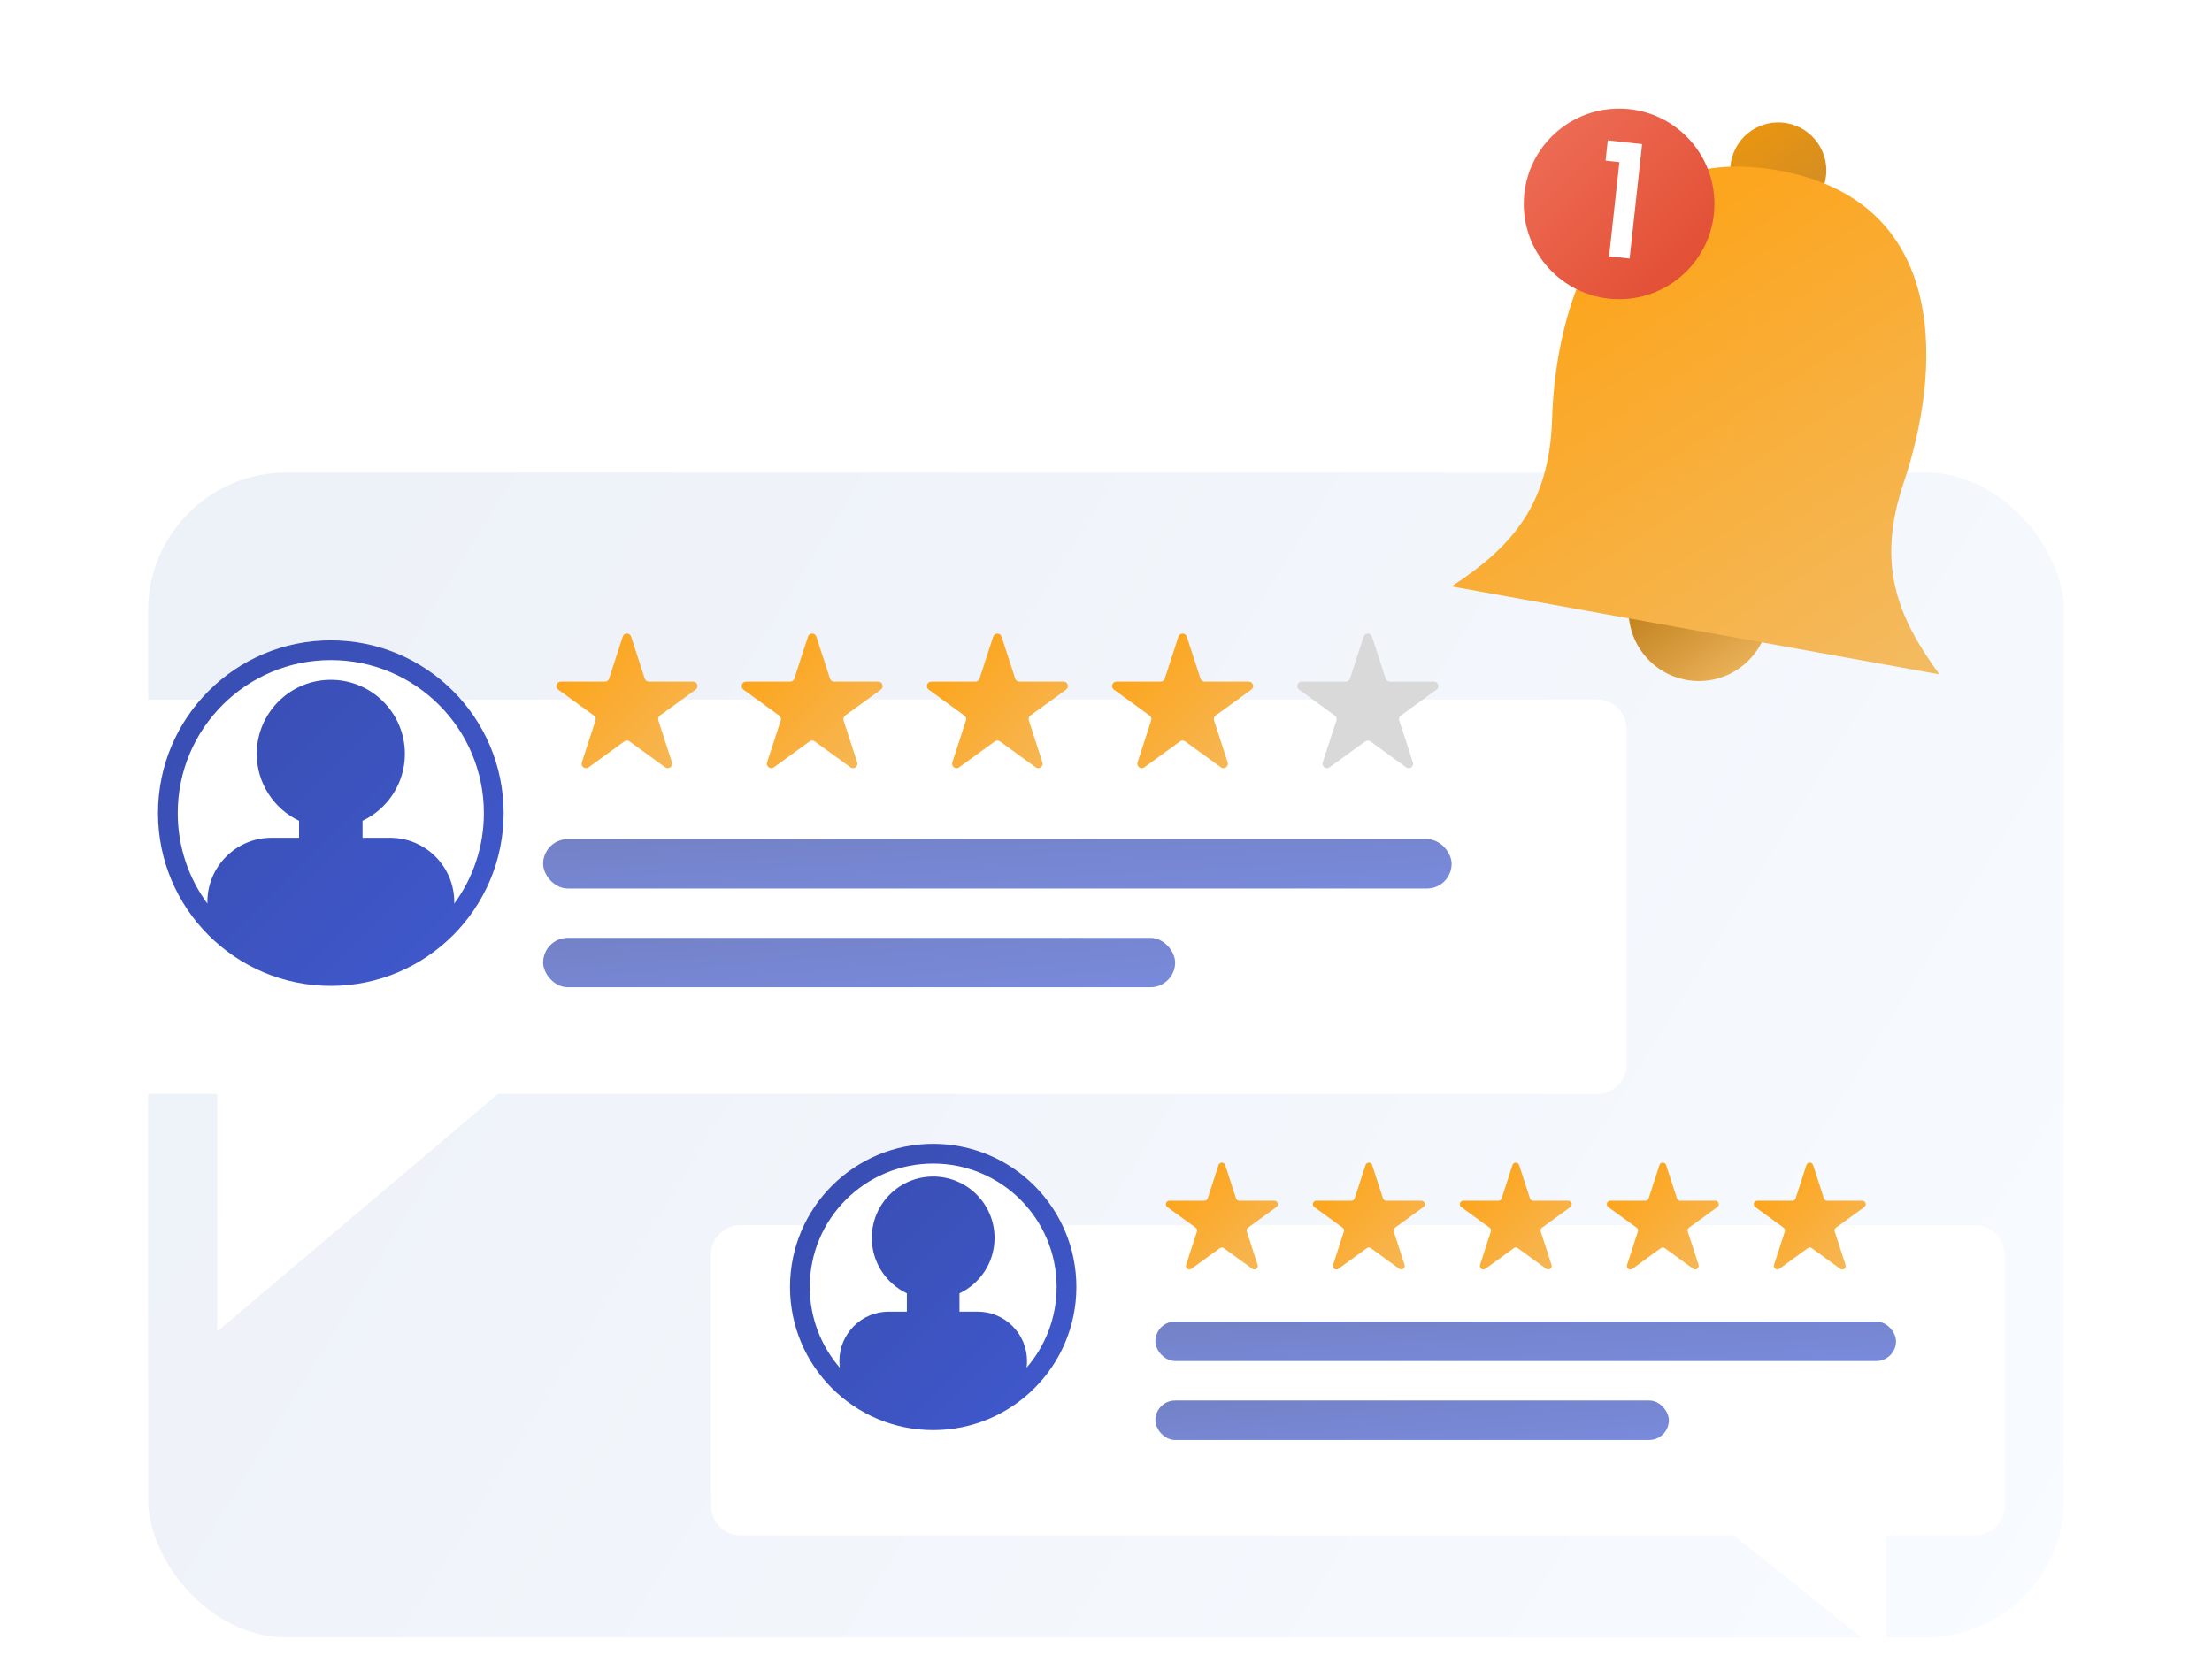 <svg width="224" height="170" fill="none" xmlns="http://www.w3.org/2000/svg"><g clip-path="url(#clip0_19890_93676)"><rect width="224" height="170" fill="white"/><rect x="15" y="47.863" width="194" height="118" rx="14" fill="url(#paint0_linear_19890_93676)"/><g filter="url(#filter0_d_19890_93676)"><path fill-rule="evenodd" clip-rule="evenodd" d="M73 120.094C71.343 120.094 70 121.437 70 123.094V148.518C70 150.175 71.343 151.518 73 151.518H173.569L189 163.863V151.518H198C199.656 151.518 201 150.175 201 148.518V123.094C201 121.437 199.656 120.094 198 120.094H73Z" fill="white"/></g><g filter="url(#filter1_d_19890_93676)"><path fill-rule="evenodd" clip-rule="evenodd" d="M159.715 66.863C161.372 66.863 162.715 68.206 162.715 69.863V103.808C162.715 105.465 161.372 106.808 159.715 106.808H48.43L20 130.863V106.808H7.002C5.345 106.808 4.002 105.465 4.002 103.808V69.863C4.002 68.206 5.345 66.863 7.002 66.863H159.715Z" fill="white"/></g><circle cx="180.08" cy="17.264" r="4.865" transform="rotate(10.222 180.08 17.264)" fill="url(#paint1_linear_19890_93676)"/><circle cx="172.039" cy="61.867" r="7.119" transform="rotate(10.222 172.039 61.867)" fill="url(#paint2_linear_19890_93676)"/><path fill-rule="evenodd" clip-rule="evenodd" d="M180.099 17.268L171.698 63.856L196.394 68.31C192.188 62.548 189.953 57.234 192.789 48.852C196.403 38.171 197.906 20.479 180.099 17.268ZM180.098 17.268L171.697 63.857L147.001 59.403C152.954 55.474 156.905 51.275 157.175 42.431C157.519 31.16 162.291 14.057 180.098 17.268Z" fill="url(#paint3_linear_19890_93676)"/><circle cx="163.959" cy="20.654" r="9.654" fill="url(#paint4_linear_19890_93676)"/><path d="M162.588 16.27L162.812 14.219L166.29 14.599L165.023 26.191L162.945 25.964L163.988 16.423L162.588 16.27Z" fill="white"/><rect opacity="0.7" x="55" y="95" width="64" height="5" rx="2.5" fill="url(#paint5_linear_19890_93676)"/><rect opacity="0.7" x="117" y="141.863" width="52" height="4" rx="2" fill="url(#paint6_linear_19890_93676)"/><rect opacity="0.7" x="55" y="85" width="92" height="5" rx="2.5" fill="url(#paint7_linear_19890_93676)"/><rect opacity="0.7" x="117" y="133.863" width="75" height="4" rx="2" fill="url(#paint8_linear_19890_93676)"/><g filter="url(#filter2_d_19890_93676)"><circle cx="31.5" cy="80.363" r="17.5" fill="white"/><path fill-rule="evenodd" clip-rule="evenodd" d="M19.002 89.533C19.001 89.477 19 89.42 19 89.363C19 85.773 21.91 82.863 25.5 82.863H28.286V81.141C25.752 79.938 24 77.355 24 74.363C24 70.221 27.358 66.863 31.5 66.863C35.642 66.863 39 70.221 39 74.363C39 77.355 37.248 79.938 34.714 81.141V82.863H37.5C41.09 82.863 44 85.773 44 89.363C44 89.42 43.999 89.477 43.998 89.533C45.885 86.965 47 83.794 47 80.363C47 71.803 40.06 64.863 31.5 64.863C22.94 64.863 16 71.803 16 80.363C16 83.794 17.115 86.965 19.002 89.533ZM49 80.363C49 90.028 41.165 97.863 31.5 97.863C21.835 97.863 14 90.028 14 80.363C14 70.698 21.835 62.863 31.5 62.863C41.165 62.863 49 70.698 49 80.363Z" fill="url(#paint9_linear_19890_93676)"/></g><g filter="url(#filter3_d_19890_93676)"><circle cx="92.5" cy="128.363" r="14.5" fill="white"/><path fill-rule="evenodd" clip-rule="evenodd" d="M92.613 140.863C92.576 140.863 92.538 140.863 92.5 140.863C92.462 140.863 92.424 140.863 92.387 140.863H92.613ZM101.956 136.539C101.986 136.318 102.001 136.092 102.001 135.863C102.001 133.101 99.763 130.863 97.001 130.863H95.162V129.008C97.262 128.011 98.714 125.871 98.714 123.392C98.714 119.959 95.931 117.177 92.499 117.177C89.067 117.177 86.285 119.959 86.285 123.392C86.285 125.87 87.736 128.01 89.836 129.008V130.863H88.001C85.24 130.863 83.001 133.101 83.001 135.863C83.001 136.093 83.017 136.32 83.047 136.543C81.149 134.35 80 131.491 80 128.363C80 121.46 85.596 115.863 92.5 115.863C99.404 115.863 105 121.46 105 128.363C105 131.489 103.853 134.347 101.956 136.539ZM107 128.363C107 136.371 100.508 142.863 92.5 142.863C84.492 142.863 78 136.371 78 128.363C78 120.355 84.492 113.863 92.5 113.863C100.508 113.863 107 120.355 107 128.363Z" fill="url(#paint10_linear_19890_93676)"/></g><path d="M63.061 64.491C63.194 64.079 63.776 64.079 63.91 64.491L65.29 68.738C65.35 68.922 65.522 69.047 65.715 69.047L70.181 69.047C70.614 69.047 70.794 69.6 70.444 69.855L66.831 72.48C66.674 72.594 66.608 72.795 66.668 72.979L68.048 77.227C68.182 77.638 67.711 77.98 67.361 77.726L63.748 75.101C63.591 74.987 63.38 74.987 63.223 75.101L59.61 77.726C59.26 77.98 58.789 77.638 58.923 77.227L60.303 72.979C60.362 72.795 60.297 72.594 60.14 72.48L56.527 69.855C56.177 69.6 56.357 69.047 56.79 69.047L61.256 69.047C61.449 69.047 61.621 68.922 61.681 68.738L63.061 64.491Z" fill="url(#paint11_linear_19890_93676)"/><path d="M81.819 64.491C81.952 64.079 82.534 64.079 82.668 64.491L84.048 68.738C84.108 68.922 84.279 69.047 84.473 69.047L88.939 69.047C89.371 69.047 89.551 69.6 89.201 69.855L85.588 72.48C85.432 72.594 85.366 72.795 85.426 72.979L86.806 77.227C86.94 77.638 86.469 77.98 86.119 77.726L82.506 75.101C82.349 74.987 82.137 74.987 81.981 75.101L78.368 77.726C78.018 77.98 77.547 77.638 77.68 77.227L79.061 72.979C79.12 72.795 79.055 72.594 78.898 72.48L75.285 69.855C74.935 69.6 75.115 69.047 75.548 69.047L80.014 69.047C80.207 69.047 80.379 68.922 80.438 68.738L81.819 64.491Z" fill="url(#paint12_linear_19890_93676)"/><path d="M100.576 64.491C100.71 64.079 101.292 64.079 101.426 64.491L102.806 68.738C102.866 68.922 103.037 69.047 103.231 69.047L107.697 69.047C108.129 69.047 108.309 69.6 107.959 69.855L104.346 72.48C104.19 72.594 104.124 72.795 104.184 72.979L105.564 77.227C105.698 77.638 105.227 77.98 104.877 77.726L101.264 75.101C101.107 74.987 100.895 74.987 100.739 75.101L97.125 77.726C96.775 77.98 96.305 77.638 96.438 77.227L97.818 72.979C97.878 72.795 97.813 72.594 97.656 72.48L94.043 69.855C93.693 69.6 93.873 69.047 94.305 69.047L98.772 69.047C98.965 69.047 99.136 68.922 99.196 68.738L100.576 64.491Z" fill="url(#paint13_linear_19890_93676)"/><path d="M119.334 64.491C119.468 64.079 120.05 64.079 120.184 64.491L121.564 68.738C121.623 68.922 121.795 69.047 121.988 69.047L126.455 69.047C126.887 69.047 127.067 69.6 126.717 69.855L123.104 72.48C122.947 72.594 122.882 72.795 122.942 72.979L124.322 77.227C124.455 77.638 123.985 77.98 123.634 77.726L120.021 75.101C119.865 74.987 119.653 74.987 119.496 75.101L115.883 77.726C115.533 77.98 115.062 77.638 115.196 77.227L116.576 72.979C116.636 72.795 116.57 72.594 116.414 72.48L112.801 69.855C112.451 69.6 112.631 69.047 113.063 69.047L117.529 69.047C117.723 69.047 117.894 68.922 117.954 68.738L119.334 64.491Z" fill="url(#paint14_linear_19890_93676)"/><path d="M138.088 64.491C138.222 64.079 138.804 64.079 138.938 64.491L140.318 68.738C140.377 68.922 140.549 69.047 140.742 69.047L145.208 69.047C145.641 69.047 145.821 69.6 145.471 69.855L141.858 72.48C141.701 72.594 141.636 72.795 141.696 72.979L143.076 77.227C143.209 77.638 142.738 77.98 142.388 77.726L138.775 75.101C138.619 74.987 138.407 74.987 138.25 75.101L134.637 77.726C134.287 77.98 133.816 77.638 133.95 77.227L135.33 72.979C135.39 72.795 135.324 72.594 135.168 72.48L131.555 69.855C131.205 69.6 131.385 69.047 131.817 69.047L136.283 69.047C136.477 69.047 136.648 68.922 136.708 68.738L138.088 64.491Z" fill="#D9D9D9"/><path d="M123.396 118.016C123.502 117.689 123.964 117.689 124.07 118.016L125.165 121.386C125.213 121.532 125.349 121.631 125.502 121.631H129.046C129.389 121.631 129.532 122.07 129.254 122.272L126.387 124.355C126.263 124.445 126.211 124.605 126.258 124.751L127.354 128.121C127.46 128.448 127.086 128.719 126.808 128.518L123.941 126.435C123.817 126.344 123.649 126.344 123.525 126.435L120.658 128.518C120.38 128.719 120.006 128.448 120.112 128.121L121.208 124.751C121.255 124.605 121.203 124.445 121.079 124.355L118.212 122.272C117.934 122.07 118.077 121.631 118.42 121.631H121.964C122.117 121.631 122.253 121.532 122.301 121.386L123.396 118.016Z" fill="url(#paint15_linear_19890_93676)"/><path d="M138.279 118.016C138.385 117.689 138.847 117.689 138.953 118.016L140.048 121.386C140.095 121.532 140.231 121.631 140.385 121.631H143.929C144.272 121.631 144.415 122.07 144.137 122.272L141.27 124.355C141.146 124.445 141.094 124.605 141.141 124.751L142.236 128.121C142.342 128.448 141.969 128.719 141.691 128.518L138.824 126.435C138.7 126.344 138.532 126.344 138.408 126.435L135.541 128.518C135.263 128.719 134.889 128.448 134.995 128.121L136.09 124.751C136.138 124.605 136.086 124.445 135.962 124.355L133.095 122.272C132.817 122.07 132.96 121.631 133.303 121.631H136.847C137 121.631 137.136 121.532 137.184 121.386L138.279 118.016Z" fill="url(#paint16_linear_19890_93676)"/><path d="M153.162 118.016C153.268 117.689 153.73 117.689 153.836 118.016L154.931 121.386C154.978 121.532 155.114 121.631 155.268 121.631H158.811C159.155 121.631 159.297 122.07 159.02 122.272L156.153 124.355C156.029 124.445 155.977 124.605 156.024 124.751L157.119 128.121C157.225 128.448 156.852 128.719 156.574 128.518L153.707 126.435C153.583 126.344 153.415 126.344 153.29 126.435L150.423 128.518C150.146 128.719 149.772 128.448 149.878 128.121L150.973 124.751C151.021 124.605 150.969 124.445 150.844 124.355L147.978 122.272C147.7 122.07 147.843 121.631 148.186 121.631H151.73C151.883 121.631 152.019 121.532 152.067 121.386L153.162 118.016Z" fill="url(#paint17_linear_19890_93676)"/><path d="M168.048 118.016C168.154 117.689 168.616 117.689 168.722 118.016L169.817 121.386C169.865 121.532 170.001 121.631 170.154 121.631H173.698C174.041 121.631 174.184 122.07 173.906 122.272L171.04 124.355C170.915 124.445 170.863 124.605 170.911 124.751L172.006 128.121C172.112 128.448 171.738 128.719 171.461 128.518L168.594 126.435C168.469 126.344 168.301 126.344 168.177 126.435L165.31 128.518C165.032 128.719 164.659 128.448 164.765 128.121L165.86 124.751C165.907 124.605 165.855 124.445 165.731 124.355L162.864 122.272C162.586 122.07 162.729 121.631 163.073 121.631H166.616C166.77 121.631 166.906 121.532 166.953 121.386L168.048 118.016Z" fill="url(#paint18_linear_19890_93676)"/><path d="M182.931 118.016C183.037 117.689 183.499 117.689 183.605 118.016L184.7 121.386C184.748 121.532 184.884 121.631 185.037 121.631H188.581C188.924 121.631 189.067 122.07 188.789 122.272L185.922 124.355C185.798 124.445 185.746 124.605 185.794 124.751L186.889 128.121C186.995 128.448 186.621 128.719 186.343 128.518L183.476 126.435C183.352 126.344 183.184 126.344 183.06 126.435L180.193 128.518C179.915 128.719 179.542 128.448 179.648 128.121L180.743 124.751C180.79 124.605 180.738 124.445 180.614 124.355L177.747 122.272C177.469 122.07 177.612 121.631 177.955 121.631H181.499C181.653 121.631 181.789 121.532 181.836 121.386L182.931 118.016Z" fill="url(#paint19_linear_19890_93676)"/></g><defs><filter id="filter0_d_19890_93676" x="62" y="114.094" width="151" height="63.77" filterUnits="userSpaceOnUse" color-interpolation-filters="sRGB"><feFlood flood-opacity="0" result="BackgroundImageFix"/><feColorMatrix in="SourceAlpha" type="matrix" values="0 0 0 0 0 0 0 0 0 0 0 0 0 0 0 0 0 0 127 0" result="hardAlpha"/><feOffset dx="2" dy="4"/><feGaussianBlur stdDeviation="5"/><feComposite in2="hardAlpha" operator="out"/><feColorMatrix type="matrix" values="0 0 0 0 0 0 0 0 0 0 0 0 0 0 0 0 0 0 0.12 0"/><feBlend mode="normal" in2="BackgroundImageFix" result="effect1_dropShadow_19890_93676"/><feBlend mode="normal" in="SourceGraphic" in2="effect1_dropShadow_19890_93676" result="shape"/></filter><filter id="filter1_d_19890_93676" x="-4" y="60.863" width="178.715" height="84" filterUnits="userSpaceOnUse" color-interpolation-filters="sRGB"><feFlood flood-opacity="0" result="BackgroundImageFix"/><feColorMatrix in="SourceAlpha" type="matrix" values="0 0 0 0 0 0 0 0 0 0 0 0 0 0 0 0 0 0 127 0" result="hardAlpha"/><feOffset dx="2" dy="4"/><feGaussianBlur stdDeviation="5"/><feComposite in2="hardAlpha" operator="out"/><feColorMatrix type="matrix" values="0 0 0 0 0 0 0 0 0 0 0 0 0 0 0 0 0 0 0.12 0"/><feBlend mode="normal" in2="BackgroundImageFix" result="effect1_dropShadow_19890_93676"/><feBlend mode="normal" in="SourceGraphic" in2="effect1_dropShadow_19890_93676" result="shape"/></filter><filter id="filter2_d_19890_93676" x="10" y="58.863" width="47" height="47" filterUnits="userSpaceOnUse" color-interpolation-filters="sRGB"><feFlood flood-opacity="0" result="BackgroundImageFix"/><feColorMatrix in="SourceAlpha" type="matrix" values="0 0 0 0 0 0 0 0 0 0 0 0 0 0 0 0 0 0 127 0" result="hardAlpha"/><feOffset dx="2" dy="2"/><feGaussianBlur stdDeviation="3"/><feComposite in2="hardAlpha" operator="out"/><feColorMatrix type="matrix" values="0 0 0 0 0 0 0 0 0 0 0 0 0 0 0 0 0 0 0.25 0"/><feBlend mode="normal" in2="BackgroundImageFix" result="effect1_dropShadow_19890_93676"/><feBlend mode="normal" in="SourceGraphic" in2="effect1_dropShadow_19890_93676" result="shape"/></filter><filter id="filter3_d_19890_93676" x="74" y="109.863" width="41" height="41" filterUnits="userSpaceOnUse" color-interpolation-filters="sRGB"><feFlood flood-opacity="0" result="BackgroundImageFix"/><feColorMatrix in="SourceAlpha" type="matrix" values="0 0 0 0 0 0 0 0 0 0 0 0 0 0 0 0 0 0 127 0" result="hardAlpha"/><feOffset dx="2" dy="2"/><feGaussianBlur stdDeviation="3"/><feComposite in2="hardAlpha" operator="out"/><feColorMatrix type="matrix" values="0 0 0 0 0 0 0 0 0 0 0 0 0 0 0 0 0 0 0.25 0"/><feBlend mode="normal" in2="BackgroundImageFix" result="effect1_dropShadow_19890_93676"/><feBlend mode="normal" in="SourceGraphic" in2="effect1_dropShadow_19890_93676" result="shape"/></filter><linearGradient id="paint0_linear_19890_93676" x1="30" y1="55.363" x2="209" y2="165.863" gradientUnits="userSpaceOnUse"><stop stop-color="#EDF1F8"/><stop offset="1" stop-color="#F8FBFF"/></linearGradient><linearGradient id="paint1_linear_19890_93676" x1="184.945" y1="22.128" x2="175.216" y2="12.399" gradientUnits="userSpaceOnUse"><stop stop-color="#FDBC57"/><stop offset="0" stop-color="#CC8C28"/><stop offset="1" stop-color="#EE960D"/></linearGradient><linearGradient id="paint2_linear_19890_93676" x1="179.158" y1="68.986" x2="164.921" y2="54.748" gradientUnits="userSpaceOnUse"><stop stop-color="#FDBC57"/><stop offset="0" stop-color="#F4BC65"/><stop offset="1" stop-color="#AB6800"/></linearGradient><linearGradient id="paint3_linear_19890_93676" x1="196.394" y1="68.31" x2="158.775" y2="10.615" gradientUnits="userSpaceOnUse"><stop stop-color="#FDBC57"/><stop offset="0" stop-color="#F3BB62"/><stop offset="1" stop-color="#FF9F0A"/></linearGradient><linearGradient id="paint4_linear_19890_93676" x1="154.305" y1="11" x2="173.613" y2="30.308" gradientUnits="userSpaceOnUse"><stop stop-color="#EF7059"/><stop offset="1" stop-color="#E04A2F"/></linearGradient><linearGradient id="paint5_linear_19890_93676" x1="55" y1="95" x2="55.776" y2="104.939" gradientUnits="userSpaceOnUse"><stop stop-color="#384DAF"/><stop offset="1" stop-color="#4059CE"/></linearGradient><linearGradient id="paint6_linear_19890_93676" x1="117" y1="141.863" x2="117.612" y2="149.816" gradientUnits="userSpaceOnUse"><stop stop-color="#384DAF"/><stop offset="1" stop-color="#4059CE"/></linearGradient><linearGradient id="paint7_linear_19890_93676" x1="55" y1="85" x2="55.542" y2="94.971" gradientUnits="userSpaceOnUse"><stop stop-color="#384DAF"/><stop offset="1" stop-color="#4059CE"/></linearGradient><linearGradient id="paint8_linear_19890_93676" x1="117" y1="133.863" x2="117.425" y2="141.841" gradientUnits="userSpaceOnUse"><stop stop-color="#384DAF"/><stop offset="1" stop-color="#4059CE"/></linearGradient><linearGradient id="paint9_linear_19890_93676" x1="14" y1="62.863" x2="49" y2="97.863" gradientUnits="userSpaceOnUse"><stop stop-color="#384DAF"/><stop offset="1" stop-color="#4059CE"/></linearGradient><linearGradient id="paint10_linear_19890_93676" x1="78" y1="113.863" x2="107" y2="142.863" gradientUnits="userSpaceOnUse"><stop stop-color="#384DAF"/><stop offset="1" stop-color="#4059CE"/></linearGradient><linearGradient id="paint11_linear_19890_93676" x1="71.971" y1="80.154" x2="55" y2="63.184" gradientUnits="userSpaceOnUse"><stop stop-color="#FDBC57"/><stop offset="0" stop-color="#F4BC65"/><stop offset="1" stop-color="#FF9F0A"/></linearGradient><linearGradient id="paint12_linear_19890_93676" x1="90.729" y1="80.154" x2="73.758" y2="63.184" gradientUnits="userSpaceOnUse"><stop stop-color="#FDBC57"/><stop offset="0" stop-color="#F4BC65"/><stop offset="1" stop-color="#FF9F0A"/></linearGradient><linearGradient id="paint13_linear_19890_93676" x1="109.486" y1="80.154" x2="92.516" y2="63.184" gradientUnits="userSpaceOnUse"><stop stop-color="#FDBC57"/><stop offset="0" stop-color="#F4BC65"/><stop offset="1" stop-color="#FF9F0A"/></linearGradient><linearGradient id="paint14_linear_19890_93676" x1="128.244" y1="80.154" x2="111.273" y2="63.184" gradientUnits="userSpaceOnUse"><stop stop-color="#FDBC57"/><stop offset="0" stop-color="#F4BC65"/><stop offset="1" stop-color="#FF9F0A"/></linearGradient><linearGradient id="paint15_linear_19890_93676" x1="130.466" y1="130.445" x2="117" y2="116.979" gradientUnits="userSpaceOnUse"><stop stop-color="#FDBC57"/><stop offset="0" stop-color="#F4BC65"/><stop offset="1" stop-color="#FF9F0A"/></linearGradient><linearGradient id="paint16_linear_19890_93676" x1="145.349" y1="130.445" x2="131.883" y2="116.979" gradientUnits="userSpaceOnUse"><stop stop-color="#FDBC57"/><stop offset="0" stop-color="#F4BC65"/><stop offset="1" stop-color="#FF9F0A"/></linearGradient><linearGradient id="paint17_linear_19890_93676" x1="160.232" y1="130.445" x2="146.766" y2="116.979" gradientUnits="userSpaceOnUse"><stop stop-color="#FDBC57"/><stop offset="0" stop-color="#F4BC65"/><stop offset="1" stop-color="#FF9F0A"/></linearGradient><linearGradient id="paint18_linear_19890_93676" x1="175.118" y1="130.445" x2="161.652" y2="116.979" gradientUnits="userSpaceOnUse"><stop stop-color="#FDBC57"/><stop offset="0" stop-color="#F4BC65"/><stop offset="1" stop-color="#FF9F0A"/></linearGradient><linearGradient id="paint19_linear_19890_93676" x1="190.001" y1="130.445" x2="176.535" y2="116.979" gradientUnits="userSpaceOnUse"><stop stop-color="#FDBC57"/><stop offset="0" stop-color="#F4BC65"/><stop offset="1" stop-color="#FF9F0A"/></linearGradient><clipPath id="clip0_19890_93676"><rect width="224" height="170" fill="white"/></clipPath></defs></svg>